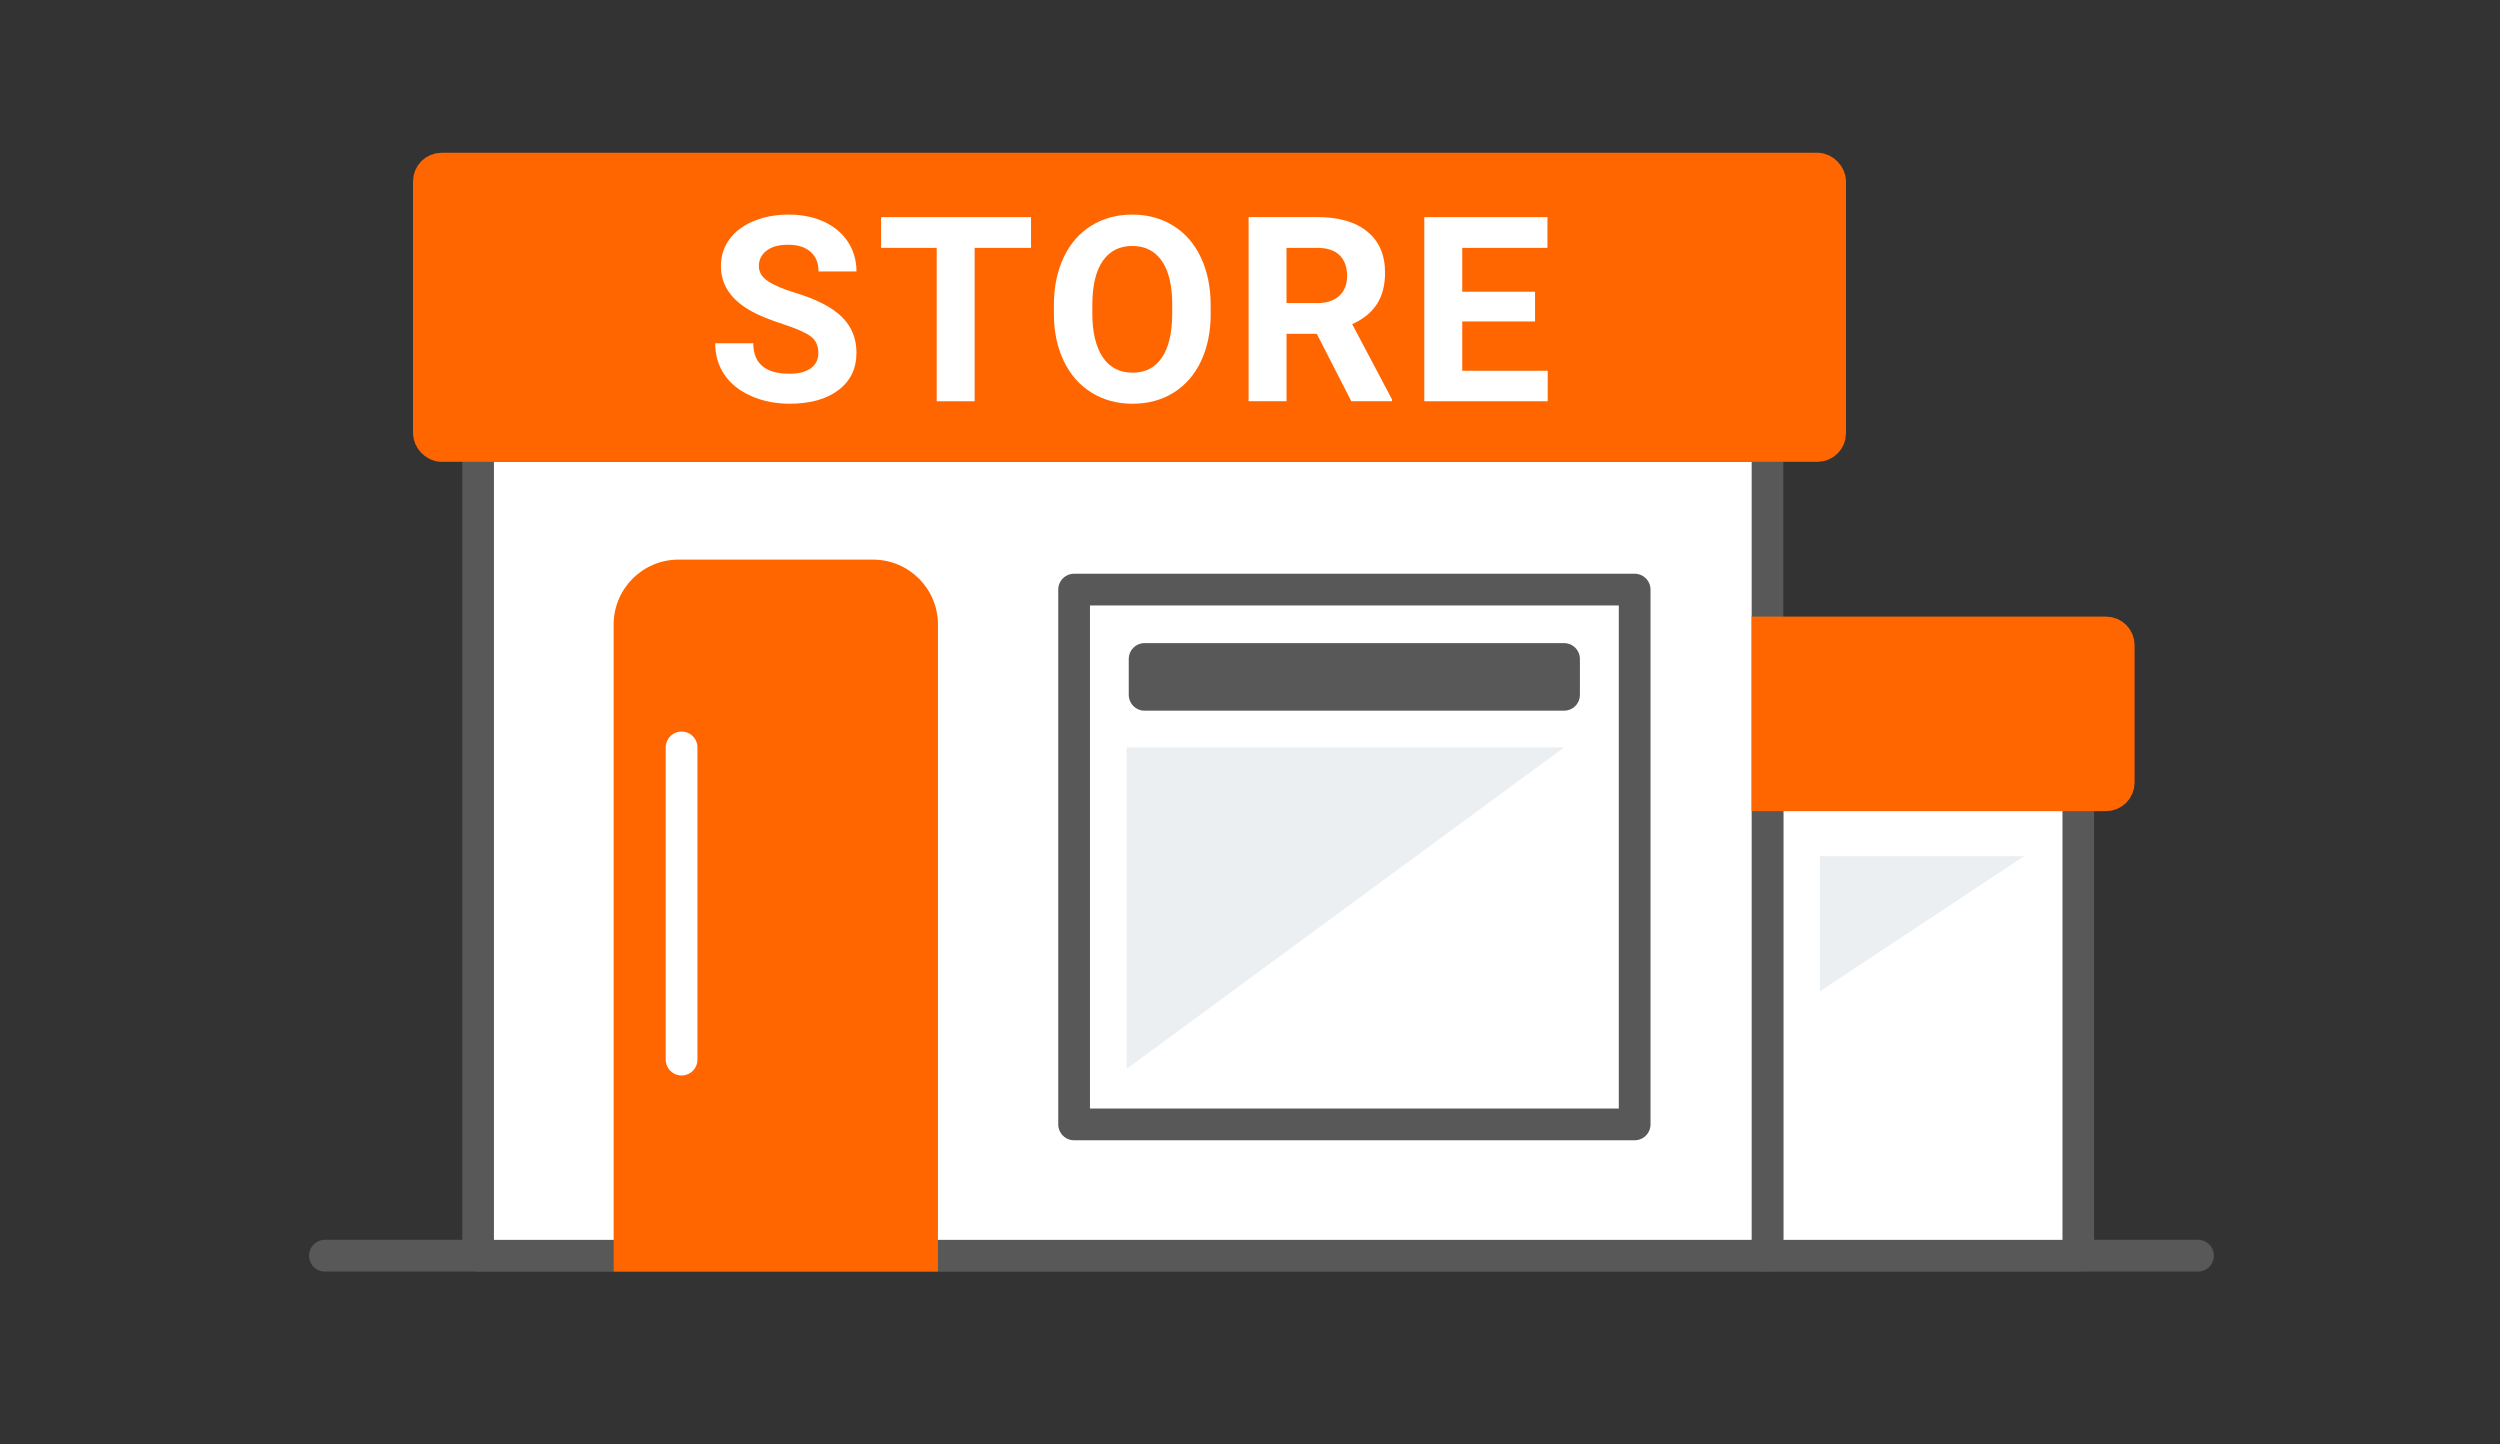 <?xml version="1.0" encoding="UTF-8"?>
<svg id="Livello_1" data-name="Livello 1" xmlns="http://www.w3.org/2000/svg" viewBox="0 0 502 290">
  <rect x="0" y="0" width="502" height="290" fill="#333333" stroke="none"/>
  <g>
    <line x1="441.36" y1="252.14" x2="65.24" y2="252.14" style="fill: none; stroke: #585858; stroke-linecap: round; stroke-linejoin: round; stroke-width: 6.37px;"/>
    <rect x="354.92" y="131.5" width="62.4" height="120.64" style="fill: #fff; stroke: #585858; stroke-linecap: square; stroke-linejoin: round; stroke-width: 6.35px;"/>
    <rect x="96.01" y="89.55" width="258.9" height="162.59" style="fill: #fff; stroke: #585858; stroke-linecap: square; stroke-linejoin: round; stroke-width: 6.35px;"/>
    <g>
      <rect x="215.68" y="118.39" width="112.56" height="107.39" style="fill: none; stroke: #585858; stroke-linecap: round; stroke-linejoin: round; stroke-width: 6.37px;"/>
      <path d="M314.07,150.08h-87.84v64.55" style="fill: #ebeff2;"/>
    </g>
    <rect x="229.84" y="132.32" width="84.22" height="7.2" style="fill: #585858; stroke: #585858; stroke-linecap: round; stroke-linejoin: round; stroke-width: 6.37px;"/>
    <path d="M406.44,171.93h-41v27.13" style="fill: #ebeff2;"/>
    <rect x="86.12" y="33.86" width="281.37" height="55.69" rx="2.55" ry="2.55" style="fill: #f60; stroke: #f60; stroke-linecap: round; stroke-width: 6.37px;"/>
    <path d="M136.26,112.37h39.04c7.2,0,13.04,5.83,13.04,13.04v129.91h-65.12V125.41c0-7.2,5.83-13.04,13.04-13.04Z" style="fill: #f60;"/>
    <path d="M354.92,127h67.97c1.41,0,2.55,1.14,2.55,2.55v27.59c0,1.41-1.14,2.55-2.55,2.55h-67.97v-32.69h0Z" style="fill: #f60; stroke: #f60; stroke-linecap: round; stroke-width: 6.37px;"/>
  </g>
  <line x1="136.86" y1="150.08" x2="136.86" y2="212.77" style="fill: #585858; stroke: #fff; stroke-linecap: round; stroke-linejoin: round; stroke-width: 6.37px;"/>
  <g>
    <path d="M164.33,70.87c0-1.44-.51-2.54-1.52-3.31-1.02-.77-2.84-1.58-5.48-2.44-2.64-.85-4.73-1.7-6.27-2.53-4.2-2.27-6.3-5.32-6.3-9.17,0-2,.56-3.78,1.69-5.34,1.13-1.57,2.74-2.79,4.85-3.67,2.11-.88,4.47-1.32,7.1-1.32s4.99.48,7.06,1.43c2.06.96,3.67,2.31,4.81,4.05,1.14,1.74,1.71,3.72,1.71,5.94h-7.62c0-1.69-.53-3.01-1.6-3.95s-2.56-1.41-4.49-1.41-3.31.39-4.34,1.18c-1.03.79-1.55,1.82-1.55,3.11,0,1.2.6,2.21,1.82,3.02,1.21.81,2.99,1.57,5.34,2.29,4.33,1.3,7.49,2.92,9.47,4.85s2.97,4.33,2.97,7.21c0,3.2-1.21,5.71-3.63,7.53-2.42,1.82-5.68,2.73-9.78,2.73-2.84,0-5.43-.52-7.77-1.56s-4.12-2.47-5.34-4.28c-1.23-1.81-1.84-3.91-1.84-6.3h7.64c0,4.08,2.44,6.12,7.31,6.12,1.81,0,3.22-.37,4.24-1.1s1.52-1.76,1.52-3.08Z" style="fill: #fff;"/>
    <path d="M207.03,49.77h-11.32v30.8h-7.62v-30.8h-11.17v-6.17h30.11v6.17Z" style="fill: #fff;"/>
    <path d="M243.11,62.92c0,3.64-.64,6.83-1.93,9.57-1.29,2.74-3.13,4.86-5.52,6.35-2.4,1.49-5.14,2.23-8.24,2.23s-5.8-.74-8.2-2.21c-2.4-1.47-4.27-3.58-5.59-6.31-1.32-2.73-1.99-5.88-2.01-9.43v-1.83c0-3.64.66-6.84,1.97-9.61,1.31-2.77,3.17-4.89,5.56-6.37,2.4-1.48,5.13-2.22,8.21-2.22s5.82.74,8.21,2.22c2.4,1.48,4.25,3.61,5.56,6.37,1.31,2.77,1.97,5.96,1.97,9.58v1.65ZM235.39,61.25c0-3.88-.69-6.82-2.08-8.84-1.39-2.01-3.37-3.02-5.94-3.02s-4.53.99-5.92,2.98c-1.39,1.99-2.09,4.9-2.11,8.75v1.8c0,3.77.69,6.7,2.08,8.79,1.39,2.08,3.39,3.12,5.99,3.12s4.52-1,5.89-3.01,2.06-4.93,2.08-8.77v-1.8Z" style="fill: #fff;"/>
    <path d="M264.41,67.03h-6.07v13.53h-7.62v-36.97h13.74c4.37,0,7.74.97,10.11,2.92,2.37,1.95,3.55,4.7,3.55,8.25,0,2.52-.55,4.63-1.64,6.31-1.09,1.68-2.75,3.03-4.96,4.02l8,15.11v.36h-8.18l-6.93-13.53ZM258.35,60.86h6.14c1.91,0,3.39-.49,4.44-1.46,1.05-.97,1.57-2.31,1.57-4.02s-.5-3.11-1.49-4.11c-.99-1-2.51-1.5-4.56-1.5h-6.12v11.1Z" style="fill: #fff;"/>
    <path d="M308.24,64.55h-14.62v9.9h17.16v6.12h-24.78v-36.97h24.73v6.17h-17.11v8.81h14.62v5.97Z" style="fill: #fff;"/>
  </g>
</svg>